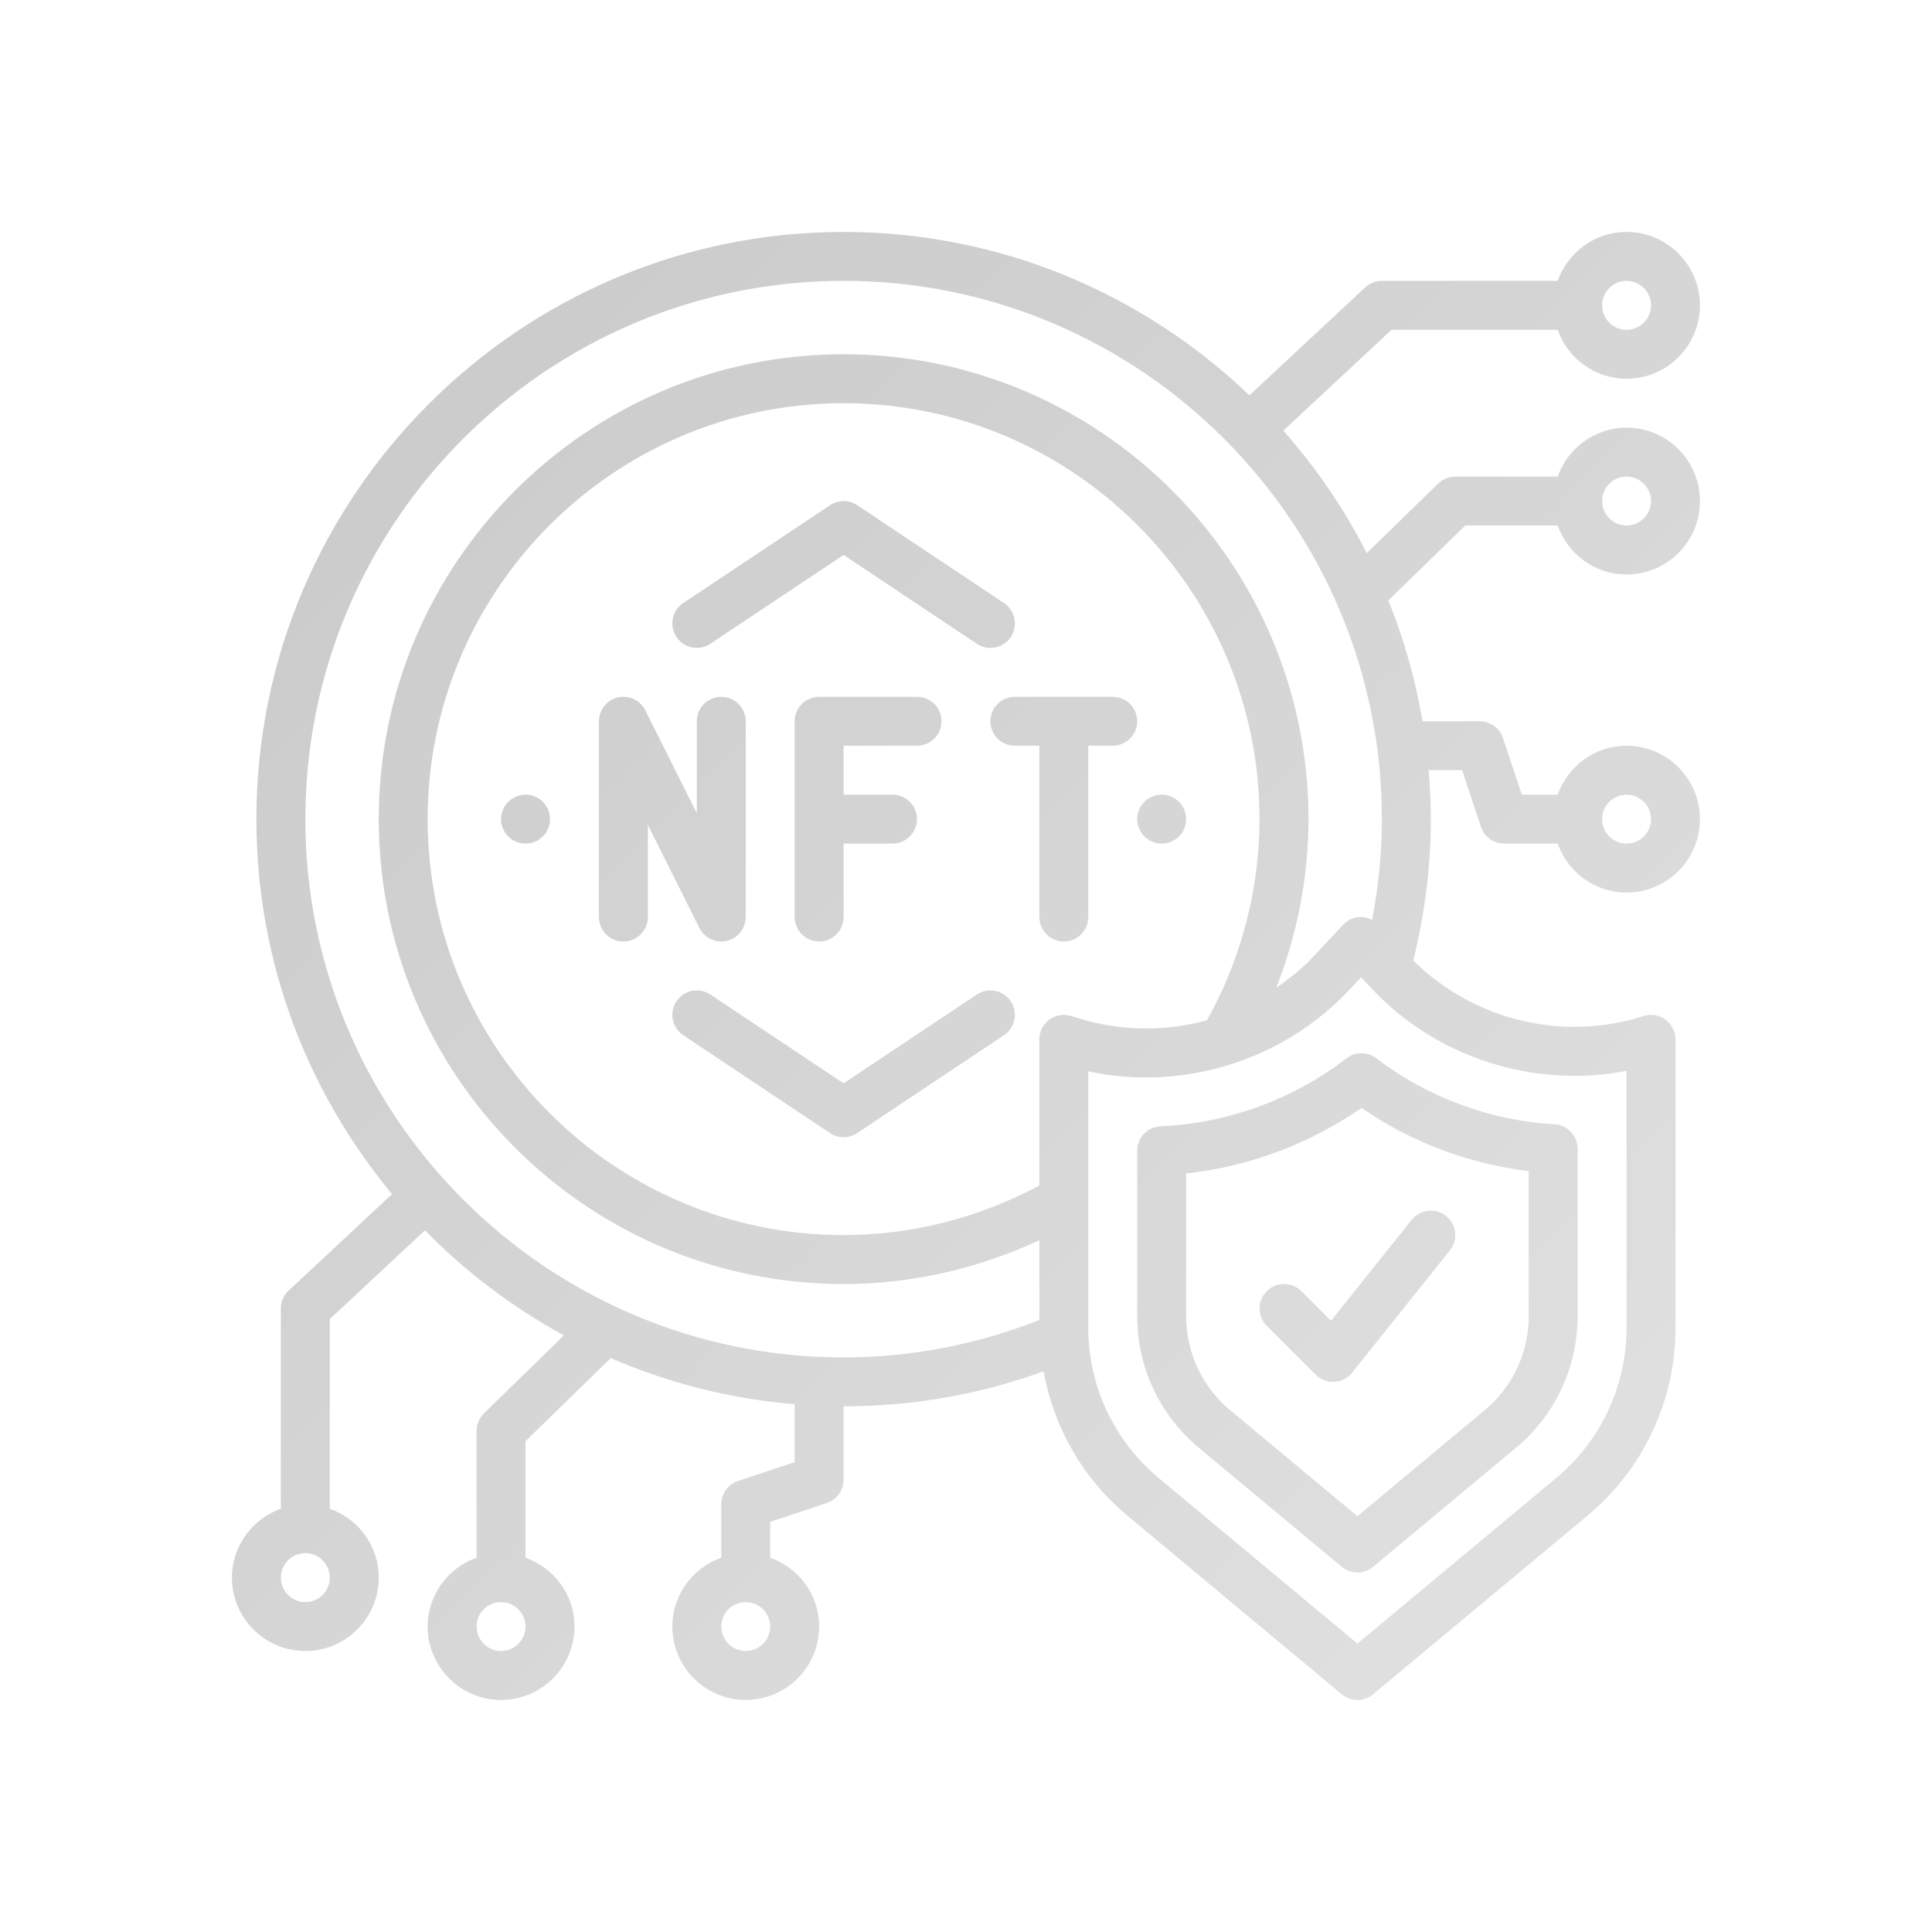 <svg xmlns="http://www.w3.org/2000/svg" xmlns:xlink="http://www.w3.org/1999/xlink" width="200" zoomAndPan="magnify" viewBox="0 0 150 150" height="200" preserveAspectRatio="xMidYMid meet" version="1.0"><defs><filter x="0%" y="0%" width="100%" height="100%" id="b8c9c9674e"><feColorMatrix values="0 0 0 0 1 0 0 0 0 1 0 0 0 0 1 0 0 0 1 0" color-interpolation-filters="sRGB"/></filter><mask id="f502e455d2"><g filter="url(#b8c9c9674e)"><rect x="-15" width="180" fill="#000000" y="-15" height="180" fill-opacity="0.36"/></g></mask><clipPath id="be392dd1d2"><path d="M 0.008 0.008 L 114 0.008 L 114 114 L 0.008 114 Z M 0.008 0.008 " clip-rule="nonzero"/></clipPath><clipPath id="6593778637"><path d="M 95.762 22.801 L 102.938 22.801 C 103.723 25.008 105.812 26.602 108.285 26.602 C 111.43 26.602 113.984 24.047 113.984 20.902 C 113.984 17.762 111.43 15.203 108.285 15.203 C 105.812 15.203 103.723 16.797 102.938 19.004 L 94.988 19.004 C 94.492 19.004 94.016 19.199 93.66 19.543 L 88.117 24.945 C 86.359 21.496 84.18 18.305 81.637 15.434 L 90.039 7.605 L 102.938 7.605 C 103.723 9.812 105.812 11.406 108.285 11.406 C 111.426 11.406 113.984 8.848 113.984 5.707 C 113.984 2.562 111.426 0.008 108.285 0.008 C 105.812 0.008 103.723 1.602 102.938 3.805 L 89.289 3.805 C 88.809 3.805 88.344 3.988 87.992 4.316 L 79.004 12.695 C 70.812 4.848 59.711 0.008 47.496 0.008 C 22.359 0.008 1.906 20.461 1.906 45.598 C 1.906 56.656 5.867 66.805 12.441 74.707 L 4.41 82.203 C 4.023 82.562 3.805 83.062 3.805 83.59 L 3.805 99.137 C 1.602 99.922 0.008 102.012 0.008 104.484 C 0.008 107.629 2.562 110.184 5.707 110.184 C 8.848 110.184 11.406 107.629 11.406 104.484 C 11.406 102.012 9.812 99.922 7.605 99.137 L 7.605 84.414 L 14.992 77.523 C 18.156 80.746 21.789 83.504 25.785 85.68 L 19.578 91.727 C 19.211 92.086 19.004 92.574 19.004 93.09 L 19.004 102.938 C 16.797 103.723 15.203 105.812 15.203 108.285 C 15.203 111.426 17.762 113.984 20.902 113.984 C 24.047 113.984 26.602 111.426 26.602 108.285 C 26.602 105.812 25.008 103.723 22.801 102.938 L 22.801 93.891 L 29.422 87.441 C 33.859 89.367 38.664 90.602 43.699 91.02 L 43.699 95.52 L 39.301 96.984 C 38.523 97.246 38 97.969 38 98.785 L 38 102.938 C 35.793 103.723 34.199 105.812 34.199 108.285 C 34.199 111.426 36.758 113.984 39.898 113.984 C 43.043 113.984 45.598 111.426 45.598 108.285 C 45.598 105.812 44.004 103.723 41.797 102.938 L 41.797 100.156 L 46.199 98.688 C 46.977 98.434 47.496 97.707 47.496 96.887 L 47.496 91.188 C 52.848 91.188 58.059 90.27 63.023 88.469 C 63.809 92.82 66.066 96.789 69.531 99.676 L 86.172 113.543 C 86.523 113.836 86.957 113.984 87.391 113.984 C 87.824 113.984 88.254 113.836 88.605 113.543 L 105.25 99.676 C 109.594 96.055 112.086 90.734 112.086 85.082 L 112.086 62.695 C 112.086 62.09 111.793 61.516 111.305 61.16 C 110.816 60.801 110.18 60.699 109.602 60.887 C 103.32 62.906 96.387 61.195 91.723 56.57 C 92.613 52.973 93.09 49.289 93.09 45.598 C 93.09 44.316 93.023 43.051 92.918 41.797 L 95.52 41.797 L 96.984 46.199 C 97.246 46.977 97.969 47.496 98.785 47.496 L 102.938 47.496 C 103.723 49.703 105.812 51.297 108.285 51.297 C 111.426 51.297 113.984 48.738 113.984 45.598 C 113.984 42.457 111.426 39.898 108.285 39.898 C 105.812 39.898 103.723 41.492 102.938 43.699 L 100.156 43.699 L 98.688 39.301 C 98.434 38.523 97.707 38 96.887 38 L 92.441 38 C 91.895 34.742 90.996 31.602 89.793 28.617 Z M 108.285 19.004 C 109.332 19.004 110.184 19.855 110.184 20.902 C 110.184 21.949 109.332 22.801 108.285 22.801 C 107.238 22.801 106.387 21.949 106.387 20.902 C 106.387 19.855 107.238 19.004 108.285 19.004 Z M 108.285 3.805 C 109.332 3.805 110.184 4.66 110.184 5.707 C 110.184 6.754 109.332 7.605 108.285 7.605 C 107.238 7.605 106.387 6.754 106.387 5.707 C 106.387 4.66 107.238 3.805 108.285 3.805 Z M 5.707 106.387 C 4.66 106.387 3.805 105.531 3.805 104.484 C 3.805 103.438 4.66 102.586 5.707 102.586 C 6.754 102.586 7.605 103.438 7.605 104.484 C 7.605 105.531 6.754 106.387 5.707 106.387 Z M 20.902 110.184 C 19.855 110.184 19.004 109.332 19.004 108.285 C 19.004 107.238 19.855 106.387 20.902 106.387 C 21.949 106.387 22.801 107.238 22.801 108.285 C 22.801 109.332 21.949 110.184 20.902 110.184 Z M 39.898 110.184 C 38.852 110.184 38 109.332 38 108.285 C 38 107.238 38.852 106.387 39.898 106.387 C 40.945 106.387 41.797 107.238 41.797 108.285 C 41.797 109.332 40.945 110.184 39.898 110.184 Z M 108.285 43.699 C 109.332 43.699 110.184 44.551 110.184 45.598 C 110.184 46.645 109.332 47.496 108.285 47.496 C 107.238 47.496 106.387 46.645 106.387 45.598 C 106.387 44.551 107.238 43.699 108.285 43.699 Z M 5.707 45.598 C 5.707 22.555 24.453 3.805 47.496 3.805 C 70.543 3.805 89.289 22.555 89.289 45.598 C 89.289 48.223 89.023 50.844 88.531 53.43 C 88.266 53.293 87.977 53.195 87.668 53.195 C 87.668 53.195 87.668 53.195 87.664 53.195 C 87.141 53.195 86.637 53.414 86.281 53.797 L 83.988 56.25 C 83.113 57.188 82.129 57.973 81.094 58.684 C 82.723 54.516 83.59 50.078 83.59 45.598 C 83.59 25.695 67.398 9.504 47.496 9.504 C 27.594 9.504 11.406 25.695 11.406 45.598 C 11.406 65.5 27.594 81.691 47.496 81.691 C 52.742 81.691 57.934 80.512 62.695 78.289 L 62.695 84.488 C 57.852 86.387 52.754 87.391 47.496 87.391 C 24.453 87.391 5.707 68.641 5.707 45.598 Z M 65.148 60.879 C 64.574 60.703 63.949 60.809 63.465 61.168 C 62.98 61.527 62.695 62.094 62.695 62.695 L 62.695 74.043 C 58.012 76.555 52.785 77.891 47.496 77.891 C 29.691 77.891 15.203 63.406 15.203 45.598 C 15.203 27.793 29.691 13.305 47.496 13.305 C 65.305 13.305 79.789 27.793 79.789 45.598 C 79.789 51.043 78.375 56.422 75.715 61.211 C 72.527 62.086 69.105 62.086 65.855 61.094 Z M 108.285 65.141 L 108.285 85.082 C 108.285 89.605 106.293 93.859 102.816 96.758 L 87.391 109.609 L 71.961 96.754 C 68.488 93.859 66.492 89.605 66.492 85.082 L 66.492 65.18 C 73.812 66.75 81.602 64.363 86.762 58.848 L 87.672 57.875 L 88.488 58.746 C 93.562 64.148 101.109 66.523 108.285 65.141 Z M 108.285 65.141 " clip-rule="nonzero"/></clipPath><linearGradient x1="2.5" gradientTransform="matrix(1.9, 0, 0, 1.9, -3.792, -3.792)" y1="1.5" x2="62.5" gradientUnits="userSpaceOnUse" y2="61.501" id="c55ae8e2e1"><stop stop-opacity="1" stop-color="rgb(45.099%, 45.099%, 45.099%)" offset="0"/><stop stop-opacity="1" stop-color="rgb(45.099%, 45.099%, 45.099%)" offset="0.125"/><stop stop-opacity="1" stop-color="rgb(45.181%, 45.181%, 45.181%)" offset="0.156"/><stop stop-opacity="1" stop-color="rgb(45.37%, 45.37%, 45.37%)" offset="0.164"/><stop stop-opacity="1" stop-color="rgb(45.586%, 45.586%, 45.586%)" offset="0.172"/><stop stop-opacity="1" stop-color="rgb(45.799%, 45.799%, 45.799%)" offset="0.18"/><stop stop-opacity="1" stop-color="rgb(46.014%, 46.014%, 46.014%)" offset="0.188"/><stop stop-opacity="1" stop-color="rgb(46.23%, 46.23%, 46.23%)" offset="0.195"/><stop stop-opacity="1" stop-color="rgb(46.443%, 46.443%, 46.443%)" offset="0.203"/><stop stop-opacity="1" stop-color="rgb(46.658%, 46.658%, 46.658%)" offset="0.211"/><stop stop-opacity="1" stop-color="rgb(46.872%, 46.872%, 46.872%)" offset="0.219"/><stop stop-opacity="1" stop-color="rgb(47.087%, 47.087%, 47.087%)" offset="0.227"/><stop stop-opacity="1" stop-color="rgb(47.302%, 47.302%, 47.302%)" offset="0.234"/><stop stop-opacity="1" stop-color="rgb(47.516%, 47.516%, 47.516%)" offset="0.242"/><stop stop-opacity="1" stop-color="rgb(47.731%, 47.731%, 47.731%)" offset="0.25"/><stop stop-opacity="1" stop-color="rgb(47.945%, 47.945%, 47.945%)" offset="0.258"/><stop stop-opacity="1" stop-color="rgb(48.16%, 48.16%, 48.16%)" offset="0.266"/><stop stop-opacity="1" stop-color="rgb(48.375%, 48.375%, 48.375%)" offset="0.273"/><stop stop-opacity="1" stop-color="rgb(48.589%, 48.589%, 48.589%)" offset="0.281"/><stop stop-opacity="1" stop-color="rgb(48.804%, 48.804%, 48.804%)" offset="0.289"/><stop stop-opacity="1" stop-color="rgb(49.017%, 49.017%, 49.017%)" offset="0.297"/><stop stop-opacity="1" stop-color="rgb(49.232%, 49.232%, 49.232%)" offset="0.305"/><stop stop-opacity="1" stop-color="rgb(49.448%, 49.448%, 49.448%)" offset="0.312"/><stop stop-opacity="1" stop-color="rgb(49.661%, 49.661%, 49.661%)" offset="0.32"/><stop stop-opacity="1" stop-color="rgb(49.876%, 49.876%, 49.876%)" offset="0.328"/><stop stop-opacity="1" stop-color="rgb(50.09%, 50.09%, 50.09%)" offset="0.336"/><stop stop-opacity="1" stop-color="rgb(50.305%, 50.305%, 50.305%)" offset="0.344"/><stop stop-opacity="1" stop-color="rgb(50.519%, 50.519%, 50.519%)" offset="0.352"/><stop stop-opacity="1" stop-color="rgb(50.734%, 50.734%, 50.734%)" offset="0.359"/><stop stop-opacity="1" stop-color="rgb(50.949%, 50.949%, 50.949%)" offset="0.367"/><stop stop-opacity="1" stop-color="rgb(51.163%, 51.163%, 51.163%)" offset="0.375"/><stop stop-opacity="1" stop-color="rgb(51.378%, 51.378%, 51.378%)" offset="0.383"/><stop stop-opacity="1" stop-color="rgb(51.591%, 51.591%, 51.591%)" offset="0.391"/><stop stop-opacity="1" stop-color="rgb(51.807%, 51.807%, 51.807%)" offset="0.398"/><stop stop-opacity="1" stop-color="rgb(52.022%, 52.022%, 52.022%)" offset="0.406"/><stop stop-opacity="1" stop-color="rgb(52.235%, 52.235%, 52.235%)" offset="0.414"/><stop stop-opacity="1" stop-color="rgb(52.451%, 52.451%, 52.451%)" offset="0.422"/><stop stop-opacity="1" stop-color="rgb(52.664%, 52.664%, 52.664%)" offset="0.43"/><stop stop-opacity="1" stop-color="rgb(52.879%, 52.879%, 52.879%)" offset="0.438"/><stop stop-opacity="1" stop-color="rgb(53.094%, 53.094%, 53.094%)" offset="0.445"/><stop stop-opacity="1" stop-color="rgb(53.308%, 53.308%, 53.308%)" offset="0.453"/><stop stop-opacity="1" stop-color="rgb(53.523%, 53.523%, 53.523%)" offset="0.461"/><stop stop-opacity="1" stop-color="rgb(53.737%, 53.737%, 53.737%)" offset="0.469"/><stop stop-opacity="1" stop-color="rgb(53.952%, 53.952%, 53.952%)" offset="0.477"/><stop stop-opacity="1" stop-color="rgb(54.167%, 54.167%, 54.167%)" offset="0.484"/><stop stop-opacity="1" stop-color="rgb(54.381%, 54.381%, 54.381%)" offset="0.492"/><stop stop-opacity="1" stop-color="rgb(54.596%, 54.596%, 54.596%)" offset="0.5"/><stop stop-opacity="1" stop-color="rgb(54.703%, 54.703%, 54.703%)" offset="0.5"/><stop stop-opacity="1" stop-color="rgb(54.81%, 54.81%, 54.81%)" offset="0.5"/><stop stop-opacity="1" stop-color="rgb(54.918%, 54.918%, 54.918%)" offset="0.508"/><stop stop-opacity="1" stop-color="rgb(55.025%, 55.025%, 55.025%)" offset="0.516"/><stop stop-opacity="1" stop-color="rgb(55.24%, 55.24%, 55.24%)" offset="0.523"/><stop stop-opacity="1" stop-color="rgb(55.453%, 55.453%, 55.453%)" offset="0.531"/><stop stop-opacity="1" stop-color="rgb(55.669%, 55.669%, 55.669%)" offset="0.539"/><stop stop-opacity="1" stop-color="rgb(55.882%, 55.882%, 55.882%)" offset="0.547"/><stop stop-opacity="1" stop-color="rgb(56.097%, 56.097%, 56.097%)" offset="0.555"/><stop stop-opacity="1" stop-color="rgb(56.313%, 56.313%, 56.313%)" offset="0.562"/><stop stop-opacity="1" stop-color="rgb(56.526%, 56.526%, 56.526%)" offset="0.57"/><stop stop-opacity="1" stop-color="rgb(56.741%, 56.741%, 56.741%)" offset="0.578"/><stop stop-opacity="1" stop-color="rgb(56.955%, 56.955%, 56.955%)" offset="0.586"/><stop stop-opacity="1" stop-color="rgb(57.17%, 57.17%, 57.17%)" offset="0.594"/><stop stop-opacity="1" stop-color="rgb(57.384%, 57.384%, 57.384%)" offset="0.602"/><stop stop-opacity="1" stop-color="rgb(57.599%, 57.599%, 57.599%)" offset="0.609"/><stop stop-opacity="1" stop-color="rgb(57.814%, 57.814%, 57.814%)" offset="0.617"/><stop stop-opacity="1" stop-color="rgb(58.028%, 58.028%, 58.028%)" offset="0.625"/><stop stop-opacity="1" stop-color="rgb(58.243%, 58.243%, 58.243%)" offset="0.633"/><stop stop-opacity="1" stop-color="rgb(58.456%, 58.456%, 58.456%)" offset="0.641"/><stop stop-opacity="1" stop-color="rgb(58.672%, 58.672%, 58.672%)" offset="0.648"/><stop stop-opacity="1" stop-color="rgb(58.887%, 58.887%, 58.887%)" offset="0.656"/><stop stop-opacity="1" stop-color="rgb(59.1%, 59.1%, 59.1%)" offset="0.664"/><stop stop-opacity="1" stop-color="rgb(59.315%, 59.315%, 59.315%)" offset="0.672"/><stop stop-opacity="1" stop-color="rgb(59.529%, 59.529%, 59.529%)" offset="0.68"/><stop stop-opacity="1" stop-color="rgb(59.744%, 59.744%, 59.744%)" offset="0.688"/><stop stop-opacity="1" stop-color="rgb(59.959%, 59.959%, 59.959%)" offset="0.695"/><stop stop-opacity="1" stop-color="rgb(60.173%, 60.173%, 60.173%)" offset="0.703"/><stop stop-opacity="1" stop-color="rgb(60.388%, 60.388%, 60.388%)" offset="0.711"/><stop stop-opacity="1" stop-color="rgb(60.602%, 60.602%, 60.602%)" offset="0.719"/><stop stop-opacity="1" stop-color="rgb(60.817%, 60.817%, 60.817%)" offset="0.727"/><stop stop-opacity="1" stop-color="rgb(61.032%, 61.032%, 61.032%)" offset="0.734"/><stop stop-opacity="1" stop-color="rgb(61.246%, 61.246%, 61.246%)" offset="0.742"/><stop stop-opacity="1" stop-color="rgb(61.461%, 61.461%, 61.461%)" offset="0.75"/><stop stop-opacity="1" stop-color="rgb(61.675%, 61.675%, 61.675%)" offset="0.758"/><stop stop-opacity="1" stop-color="rgb(61.89%, 61.89%, 61.89%)" offset="0.766"/><stop stop-opacity="1" stop-color="rgb(62.105%, 62.105%, 62.105%)" offset="0.773"/><stop stop-opacity="1" stop-color="rgb(62.318%, 62.318%, 62.318%)" offset="0.781"/><stop stop-opacity="1" stop-color="rgb(62.534%, 62.534%, 62.534%)" offset="0.789"/><stop stop-opacity="1" stop-color="rgb(62.747%, 62.747%, 62.747%)" offset="0.797"/><stop stop-opacity="1" stop-color="rgb(62.962%, 62.962%, 62.962%)" offset="0.805"/><stop stop-opacity="1" stop-color="rgb(63.177%, 63.177%, 63.177%)" offset="0.812"/><stop stop-opacity="1" stop-color="rgb(63.391%, 63.391%, 63.391%)" offset="0.82"/><stop stop-opacity="1" stop-color="rgb(63.606%, 63.606%, 63.606%)" offset="0.828"/><stop stop-opacity="1" stop-color="rgb(63.82%, 63.82%, 63.82%)" offset="0.836"/><stop stop-opacity="1" stop-color="rgb(64.035%, 64.035%, 64.035%)" offset="0.844"/><stop stop-opacity="1" stop-color="rgb(64.249%, 64.249%, 64.249%)" offset="0.852"/><stop stop-opacity="1" stop-color="rgb(64.464%, 64.464%, 64.464%)" offset="0.859"/><stop stop-opacity="1" stop-color="rgb(64.679%, 64.679%, 64.679%)" offset="0.867"/><stop stop-opacity="1" stop-color="rgb(64.893%, 64.893%, 64.893%)" offset="0.875"/><stop stop-opacity="1" stop-color="rgb(65.05%, 65.05%, 65.05%)" offset="1"/></linearGradient><clipPath id="cf75f33e9f"><path d="M 20 43 L 25 43 L 25 48 L 20 48 Z M 20 43 " clip-rule="nonzero"/></clipPath><clipPath id="7fd4288daf"><path d="M 24.703 45.598 C 24.703 45.852 24.652 46.094 24.559 46.324 C 24.461 46.559 24.324 46.762 24.145 46.941 C 23.969 47.121 23.762 47.258 23.531 47.352 C 23.297 47.449 23.055 47.496 22.801 47.496 C 22.551 47.496 22.309 47.449 22.074 47.352 C 21.844 47.258 21.637 47.121 21.461 46.941 C 21.281 46.762 21.145 46.559 21.047 46.324 C 20.953 46.094 20.902 45.852 20.902 45.598 C 20.902 45.348 20.953 45.105 21.047 44.871 C 21.145 44.637 21.281 44.434 21.461 44.254 C 21.637 44.078 21.844 43.938 22.074 43.844 C 22.309 43.746 22.551 43.699 22.801 43.699 C 23.055 43.699 23.297 43.746 23.531 43.844 C 23.762 43.938 23.969 44.078 24.145 44.254 C 24.324 44.434 24.461 44.637 24.559 44.871 C 24.652 45.105 24.703 45.348 24.703 45.598 Z M 24.703 45.598 " clip-rule="nonzero"/></clipPath><linearGradient x1="13" gradientTransform="matrix(1.9, 0, 0, 1.9, -3.792, -3.792)" y1="25" x2="15" gradientUnits="userSpaceOnUse" y2="27" id="342f548518"><stop stop-opacity="1" stop-color="rgb(48.753%, 48.753%, 48.753%)" offset="0"/><stop stop-opacity="1" stop-color="rgb(48.868%, 48.868%, 48.868%)" offset="0.25"/><stop stop-opacity="1" stop-color="rgb(49.097%, 49.097%, 49.097%)" offset="0.5"/><stop stop-opacity="1" stop-color="rgb(49.211%, 49.211%, 49.211%)" offset="0.5"/><stop stop-opacity="1" stop-color="rgb(49.326%, 49.326%, 49.326%)" offset="0.5"/><stop stop-opacity="1" stop-color="rgb(49.44%, 49.44%, 49.44%)" offset="0.75"/><stop stop-opacity="1" stop-color="rgb(49.554%, 49.554%, 49.554%)" offset="1"/></linearGradient><clipPath id="f1fbf7261d"><path d="M 70 43 L 75 43 L 75 48 L 70 48 Z M 70 43 " clip-rule="nonzero"/></clipPath><clipPath id="d6258ae353"><path d="M 74.094 45.598 C 74.094 45.852 74.043 46.094 73.949 46.324 C 73.852 46.559 73.715 46.762 73.535 46.941 C 73.359 47.121 73.152 47.258 72.918 47.352 C 72.688 47.449 72.445 47.496 72.191 47.496 C 71.941 47.496 71.699 47.449 71.465 47.352 C 71.234 47.258 71.027 47.121 70.848 46.941 C 70.672 46.762 70.535 46.559 70.438 46.324 C 70.34 46.094 70.293 45.852 70.293 45.598 C 70.293 45.348 70.34 45.105 70.438 44.871 C 70.535 44.637 70.672 44.434 70.848 44.254 C 71.027 44.078 71.234 43.938 71.465 43.844 C 71.699 43.746 71.941 43.699 72.191 43.699 C 72.445 43.699 72.688 43.746 72.918 43.844 C 73.152 43.938 73.359 44.078 73.535 44.254 C 73.715 44.434 73.852 44.637 73.949 44.871 C 74.043 45.105 74.094 45.348 74.094 45.598 Z M 74.094 45.598 " clip-rule="nonzero"/></clipPath><linearGradient x1="39" gradientTransform="matrix(1.9, 0, 0, 1.9, -3.792, -3.792)" y1="25" x2="41" gradientUnits="userSpaceOnUse" y2="27" id="adbc066cf7"><stop stop-opacity="1" stop-color="rgb(54.703%, 54.703%, 54.703%)" offset="0"/><stop stop-opacity="1" stop-color="rgb(54.817%, 54.817%, 54.817%)" offset="0.25"/><stop stop-opacity="1" stop-color="rgb(55.046%, 55.046%, 55.046%)" offset="0.5"/><stop stop-opacity="1" stop-color="rgb(55.161%, 55.161%, 55.161%)" offset="0.5"/><stop stop-opacity="1" stop-color="rgb(55.275%, 55.275%, 55.275%)" offset="0.5"/><stop stop-opacity="1" stop-color="rgb(55.389%, 55.389%, 55.389%)" offset="0.75"/><stop stop-opacity="1" stop-color="rgb(55.504%, 55.504%, 55.504%)" offset="1"/></linearGradient><clipPath id="1c300ddfba"><path d="M 28 36 L 40 36 L 40 56 L 28 56 Z M 28 36 " clip-rule="nonzero"/></clipPath><clipPath id="e9037820b8"><path d="M 38 55.098 C 38.145 55.098 38.289 55.078 38.438 55.043 C 39.293 54.844 39.898 54.078 39.898 53.195 L 39.898 38 C 39.898 36.949 39.047 36.102 38 36.102 C 36.949 36.102 36.102 36.949 36.102 38 L 36.102 45.148 L 32.102 37.152 C 31.707 36.363 30.832 35.949 29.965 36.152 C 29.109 36.352 28.5 37.117 28.5 38 L 28.5 53.195 C 28.5 54.246 29.352 55.098 30.402 55.098 C 31.449 55.098 32.301 54.246 32.301 53.195 L 32.301 46.047 L 36.301 54.047 C 36.629 54.699 37.293 55.098 38 55.098 Z M 38 55.098 " clip-rule="nonzero"/></clipPath><linearGradient x1="15.96" gradientTransform="matrix(1.9, 0, 0, 1.9, -3.792, -3.792)" y1="21.96" x2="24" gradientUnits="userSpaceOnUse" y2="30" id="60b29e3781"><stop stop-opacity="1" stop-color="rgb(48.735%, 48.735%, 48.735%)" offset="0"/><stop stop-opacity="1" stop-color="rgb(48.849%, 48.849%, 48.849%)" offset="0.062"/><stop stop-opacity="1" stop-color="rgb(49.08%, 49.08%, 49.08%)" offset="0.125"/><stop stop-opacity="1" stop-color="rgb(49.31%, 49.31%, 49.31%)" offset="0.188"/><stop stop-opacity="1" stop-color="rgb(49.539%, 49.539%, 49.539%)" offset="0.25"/><stop stop-opacity="1" stop-color="rgb(49.77%, 49.77%, 49.77%)" offset="0.312"/><stop stop-opacity="1" stop-color="rgb(50%, 50%, 50%)" offset="0.373"/><stop stop-opacity="1" stop-color="rgb(50.114%, 50.114%, 50.114%)" offset="0.375"/><stop stop-opacity="1" stop-color="rgb(50.229%, 50.229%, 50.229%)" offset="0.438"/><stop stop-opacity="1" stop-color="rgb(50.459%, 50.459%, 50.459%)" offset="0.5"/><stop stop-opacity="1" stop-color="rgb(50.69%, 50.69%, 50.69%)" offset="0.562"/><stop stop-opacity="1" stop-color="rgb(50.92%, 50.92%, 50.92%)" offset="0.625"/><stop stop-opacity="1" stop-color="rgb(51.149%, 51.149%, 51.149%)" offset="0.627"/><stop stop-opacity="1" stop-color="rgb(51.265%, 51.265%, 51.265%)" offset="0.688"/><stop stop-opacity="1" stop-color="rgb(51.379%, 51.379%, 51.379%)" offset="0.75"/><stop stop-opacity="1" stop-color="rgb(51.61%, 51.61%, 51.61%)" offset="0.812"/><stop stop-opacity="1" stop-color="rgb(51.839%, 51.839%, 51.839%)" offset="0.875"/><stop stop-opacity="1" stop-color="rgb(52.069%, 52.069%, 52.069%)" offset="0.938"/><stop stop-opacity="1" stop-color="rgb(52.3%, 52.3%, 52.3%)" offset="1"/></linearGradient><clipPath id="4ecd7dc243"><path d="M 43 36 L 56 36 L 56 56 L 43 56 Z M 43 36 " clip-rule="nonzero"/></clipPath><clipPath id="dfb639078a"><path d="M 53.195 39.898 C 54.246 39.898 55.098 39.047 55.098 38 C 55.098 36.949 54.246 36.102 53.195 36.102 L 45.598 36.102 C 44.551 36.102 43.699 36.949 43.699 38 L 43.699 53.195 C 43.699 54.246 44.551 55.098 45.598 55.098 C 46.648 55.098 47.496 54.246 47.496 53.195 L 47.496 47.496 L 51.297 47.496 C 52.344 47.496 53.195 46.648 53.195 45.598 C 53.195 44.551 52.344 43.699 51.297 43.699 L 47.496 43.699 L 47.496 39.898 Z M 53.195 39.898 " clip-rule="nonzero"/></clipPath><linearGradient x1="24" gradientTransform="matrix(1.9, 0, 0, 1.9, -3.792, -3.792)" y1="22" x2="32" gradientUnits="userSpaceOnUse" y2="30" id="13a94b40f9"><stop stop-opacity="1" stop-color="rgb(50.584%, 50.584%, 50.584%)" offset="0"/><stop stop-opacity="1" stop-color="rgb(50.699%, 50.699%, 50.699%)" offset="0.062"/><stop stop-opacity="1" stop-color="rgb(50.928%, 50.928%, 50.928%)" offset="0.125"/><stop stop-opacity="1" stop-color="rgb(51.157%, 51.157%, 51.157%)" offset="0.188"/><stop stop-opacity="1" stop-color="rgb(51.385%, 51.385%, 51.385%)" offset="0.25"/><stop stop-opacity="1" stop-color="rgb(51.614%, 51.614%, 51.614%)" offset="0.312"/><stop stop-opacity="1" stop-color="rgb(51.843%, 51.843%, 51.843%)" offset="0.375"/><stop stop-opacity="1" stop-color="rgb(51.958%, 51.958%, 51.958%)" offset="0.375"/><stop stop-opacity="1" stop-color="rgb(52.072%, 52.072%, 52.072%)" offset="0.438"/><stop stop-opacity="1" stop-color="rgb(52.301%, 52.301%, 52.301%)" offset="0.5"/><stop stop-opacity="1" stop-color="rgb(52.53%, 52.53%, 52.53%)" offset="0.562"/><stop stop-opacity="1" stop-color="rgb(52.759%, 52.759%, 52.759%)" offset="0.625"/><stop stop-opacity="1" stop-color="rgb(52.988%, 52.988%, 52.988%)" offset="0.625"/><stop stop-opacity="1" stop-color="rgb(53.102%, 53.102%, 53.102%)" offset="0.688"/><stop stop-opacity="1" stop-color="rgb(53.217%, 53.217%, 53.217%)" offset="0.75"/><stop stop-opacity="1" stop-color="rgb(53.444%, 53.444%, 53.444%)" offset="0.812"/><stop stop-opacity="1" stop-color="rgb(53.673%, 53.673%, 53.673%)" offset="0.875"/><stop stop-opacity="1" stop-color="rgb(53.902%, 53.902%, 53.902%)" offset="0.938"/><stop stop-opacity="1" stop-color="rgb(54.131%, 54.131%, 54.131%)" offset="1"/></linearGradient><clipPath id="f2bf81eb85"><path d="M 58 36 L 71 36 L 71 56 L 58 56 Z M 58 36 " clip-rule="nonzero"/></clipPath><clipPath id="0a0bfd1cf8"><path d="M 68.395 36.102 L 60.793 36.102 C 59.746 36.102 58.895 36.949 58.895 38 C 58.895 39.047 59.746 39.898 60.793 39.898 L 62.695 39.898 L 62.695 53.195 C 62.695 54.246 63.547 55.098 64.594 55.098 C 65.645 55.098 66.492 54.246 66.492 53.195 L 66.492 39.898 L 68.395 39.898 C 69.441 39.898 70.293 39.047 70.293 38 C 70.293 36.949 69.441 36.102 68.395 36.102 Z M 68.395 36.102 " clip-rule="nonzero"/></clipPath><linearGradient x1="32.5" gradientTransform="matrix(1.9, 0, 0, 1.9, -3.792, -3.792)" y1="21.5" x2="40.5" gradientUnits="userSpaceOnUse" y2="29.5" id="6309b48dda"><stop stop-opacity="1" stop-color="rgb(52.415%, 52.415%, 52.415%)" offset="0"/><stop stop-opacity="1" stop-color="rgb(52.53%, 52.53%, 52.53%)" offset="0.062"/><stop stop-opacity="1" stop-color="rgb(52.759%, 52.759%, 52.759%)" offset="0.125"/><stop stop-opacity="1" stop-color="rgb(52.988%, 52.988%, 52.988%)" offset="0.188"/><stop stop-opacity="1" stop-color="rgb(53.217%, 53.217%, 53.217%)" offset="0.25"/><stop stop-opacity="1" stop-color="rgb(53.444%, 53.444%, 53.444%)" offset="0.312"/><stop stop-opacity="1" stop-color="rgb(53.673%, 53.673%, 53.673%)" offset="0.375"/><stop stop-opacity="1" stop-color="rgb(53.787%, 53.787%, 53.787%)" offset="0.375"/><stop stop-opacity="1" stop-color="rgb(53.902%, 53.902%, 53.902%)" offset="0.438"/><stop stop-opacity="1" stop-color="rgb(54.131%, 54.131%, 54.131%)" offset="0.5"/><stop stop-opacity="1" stop-color="rgb(54.359%, 54.359%, 54.359%)" offset="0.562"/><stop stop-opacity="1" stop-color="rgb(54.588%, 54.588%, 54.588%)" offset="0.625"/><stop stop-opacity="1" stop-color="rgb(54.817%, 54.817%, 54.817%)" offset="0.625"/><stop stop-opacity="1" stop-color="rgb(54.932%, 54.932%, 54.932%)" offset="0.688"/><stop stop-opacity="1" stop-color="rgb(55.046%, 55.046%, 55.046%)" offset="0.75"/><stop stop-opacity="1" stop-color="rgb(55.275%, 55.275%, 55.275%)" offset="0.812"/><stop stop-opacity="1" stop-color="rgb(55.504%, 55.504%, 55.504%)" offset="0.875"/><stop stop-opacity="1" stop-color="rgb(55.733%, 55.733%, 55.733%)" offset="0.938"/><stop stop-opacity="1" stop-color="rgb(55.962%, 55.962%, 55.962%)" offset="1"/></linearGradient><clipPath id="a33ec72eb0"><path d="M 34 20 L 61 20 L 61 33 L 34 33 Z M 34 20 " clip-rule="nonzero"/></clipPath><clipPath id="b6906cc9f4"><path d="M 37.152 31.98 L 47.496 25.086 L 57.84 31.98 C 58.164 32.199 58.531 32.301 58.895 32.301 C 59.508 32.301 60.109 32.004 60.477 31.457 C 61.059 30.582 60.82 29.402 59.949 28.82 L 48.551 21.223 C 47.914 20.797 47.082 20.797 46.445 21.223 L 35.047 28.82 C 34.176 29.402 33.941 30.582 34.52 31.457 C 35.102 32.324 36.277 32.566 37.152 31.98 Z M 37.152 31.98 " clip-rule="nonzero"/></clipPath><linearGradient x1="20.904" gradientTransform="matrix(1.9, 0, 0, 1.9, -3.792, -3.792)" y1="11.903" x2="31.139" gradientUnits="userSpaceOnUse" y2="22.139" id="f00ea8f0bd"><stop stop-opacity="1" stop-color="rgb(47.565%, 47.565%, 47.565%)" offset="0"/><stop stop-opacity="1" stop-color="rgb(47.711%, 47.711%, 47.711%)" offset="0.062"/><stop stop-opacity="1" stop-color="rgb(48.004%, 48.004%, 48.004%)" offset="0.125"/><stop stop-opacity="1" stop-color="rgb(48.297%, 48.297%, 48.297%)" offset="0.188"/><stop stop-opacity="1" stop-color="rgb(48.59%, 48.59%, 48.59%)" offset="0.25"/><stop stop-opacity="1" stop-color="rgb(48.883%, 48.883%, 48.883%)" offset="0.303"/><stop stop-opacity="1" stop-color="rgb(49.03%, 49.03%, 49.03%)" offset="0.312"/><stop stop-opacity="1" stop-color="rgb(49.176%, 49.176%, 49.176%)" offset="0.375"/><stop stop-opacity="1" stop-color="rgb(49.469%, 49.469%, 49.469%)" offset="0.438"/><stop stop-opacity="1" stop-color="rgb(49.76%, 49.76%, 49.76%)" offset="0.5"/><stop stop-opacity="1" stop-color="rgb(50.053%, 50.053%, 50.053%)" offset="0.562"/><stop stop-opacity="1" stop-color="rgb(50.346%, 50.346%, 50.346%)" offset="0.625"/><stop stop-opacity="1" stop-color="rgb(50.639%, 50.639%, 50.639%)" offset="0.688"/><stop stop-opacity="1" stop-color="rgb(50.932%, 50.932%, 50.932%)" offset="0.697"/><stop stop-opacity="1" stop-color="rgb(51.079%, 51.079%, 51.079%)" offset="0.75"/><stop stop-opacity="1" stop-color="rgb(51.225%, 51.225%, 51.225%)" offset="0.812"/><stop stop-opacity="1" stop-color="rgb(51.518%, 51.518%, 51.518%)" offset="0.875"/><stop stop-opacity="1" stop-color="rgb(51.81%, 51.81%, 51.81%)" offset="0.938"/><stop stop-opacity="1" stop-color="rgb(52.103%, 52.103%, 52.103%)" offset="1"/></linearGradient><clipPath id="560de54db6"><path d="M 34 58 L 61 58 L 61 71 L 34 71 Z M 34 58 " clip-rule="nonzero"/></clipPath><clipPath id="c3f93fc770"><path d="M 57.84 59.215 L 47.496 66.109 L 37.152 59.215 C 36.281 58.629 35.102 58.867 34.52 59.742 C 33.938 60.613 34.172 61.793 35.047 62.375 L 46.445 69.973 C 46.762 70.188 47.133 70.293 47.496 70.293 C 47.863 70.293 48.234 70.188 48.551 69.973 L 59.949 62.375 C 60.82 61.793 61.059 60.613 60.477 59.742 C 59.895 58.867 58.715 58.629 57.84 59.215 Z M 57.84 59.215 " clip-rule="nonzero"/></clipPath><linearGradient x1="22.861" gradientTransform="matrix(1.9, 0, 0, 1.9, -3.792, -3.792)" y1="29.861" x2="33.069" gradientUnits="userSpaceOnUse" y2="40.069" id="17de0d578c"><stop stop-opacity="1" stop-color="rgb(52.122%, 52.122%, 52.122%)" offset="0"/><stop stop-opacity="1" stop-color="rgb(52.267%, 52.267%, 52.267%)" offset="0.062"/><stop stop-opacity="1" stop-color="rgb(52.56%, 52.56%, 52.56%)" offset="0.125"/><stop stop-opacity="1" stop-color="rgb(52.852%, 52.852%, 52.852%)" offset="0.188"/><stop stop-opacity="1" stop-color="rgb(53.143%, 53.143%, 53.143%)" offset="0.25"/><stop stop-opacity="1" stop-color="rgb(53.436%, 53.436%, 53.436%)" offset="0.301"/><stop stop-opacity="1" stop-color="rgb(53.583%, 53.583%, 53.583%)" offset="0.312"/><stop stop-opacity="1" stop-color="rgb(53.728%, 53.728%, 53.728%)" offset="0.375"/><stop stop-opacity="1" stop-color="rgb(54.019%, 54.019%, 54.019%)" offset="0.438"/><stop stop-opacity="1" stop-color="rgb(54.312%, 54.312%, 54.312%)" offset="0.5"/><stop stop-opacity="1" stop-color="rgb(54.604%, 54.604%, 54.604%)" offset="0.562"/><stop stop-opacity="1" stop-color="rgb(54.897%, 54.897%, 54.897%)" offset="0.625"/><stop stop-opacity="1" stop-color="rgb(55.188%, 55.188%, 55.188%)" offset="0.688"/><stop stop-opacity="1" stop-color="rgb(55.479%, 55.479%, 55.479%)" offset="0.699"/><stop stop-opacity="1" stop-color="rgb(55.626%, 55.626%, 55.626%)" offset="0.75"/><stop stop-opacity="1" stop-color="rgb(55.772%, 55.772%, 55.772%)" offset="0.812"/><stop stop-opacity="1" stop-color="rgb(56.064%, 56.064%, 56.064%)" offset="0.875"/><stop stop-opacity="1" stop-color="rgb(56.355%, 56.355%, 56.355%)" offset="0.938"/><stop stop-opacity="1" stop-color="rgb(56.648%, 56.648%, 56.648%)" offset="1"/></linearGradient><clipPath id="912d5d8cf7"><path d="M 70 63 L 105 63 L 105 105 L 70 105 Z M 70 63 " clip-rule="nonzero"/></clipPath><clipPath id="fa284156b2"><path d="M 86.535 64.172 C 82.418 67.352 77.293 69.223 72.109 69.445 C 71.094 69.488 70.293 70.328 70.293 71.344 L 70.293 84.191 C 70.293 88.148 72.035 91.871 75.078 94.406 L 86.172 103.648 C 86.527 103.945 86.957 104.09 87.391 104.09 C 87.82 104.09 88.254 103.945 88.605 103.648 L 99.699 94.406 C 102.742 91.871 104.484 88.148 104.484 84.191 L 104.484 71.188 C 104.484 70.184 103.703 69.352 102.699 69.293 C 97.664 68.992 92.875 67.219 88.848 64.16 C 88.164 63.641 87.215 63.645 86.535 64.172 Z M 100.688 72.926 L 100.688 84.191 C 100.688 87.02 99.441 89.68 97.27 91.488 L 87.391 99.719 L 77.508 91.488 C 75.34 89.68 74.094 87.02 74.094 84.191 L 74.094 73.105 C 78.949 72.582 83.684 70.812 87.707 68.02 C 91.59 70.688 96.023 72.359 100.688 72.926 Z M 100.688 72.926 " clip-rule="nonzero"/></clipPath><linearGradient x1="39.181" gradientTransform="matrix(1.9, 0, 0, 1.9, -3.792, -3.792)" y1="35.318" x2="58.827" gradientUnits="userSpaceOnUse" y2="54.965" id="9e1393b43d"><stop stop-opacity="1" stop-color="rgb(57.106%, 57.106%, 57.106%)" offset="0"/><stop stop-opacity="1" stop-color="rgb(57.246%, 57.246%, 57.246%)" offset="0.031"/><stop stop-opacity="1" stop-color="rgb(57.527%, 57.527%, 57.527%)" offset="0.062"/><stop stop-opacity="1" stop-color="rgb(57.808%, 57.808%, 57.808%)" offset="0.094"/><stop stop-opacity="1" stop-color="rgb(58.089%, 58.089%, 58.089%)" offset="0.125"/><stop stop-opacity="1" stop-color="rgb(58.369%, 58.369%, 58.369%)" offset="0.156"/><stop stop-opacity="1" stop-color="rgb(58.652%, 58.652%, 58.652%)" offset="0.188"/><stop stop-opacity="1" stop-color="rgb(58.932%, 58.932%, 58.932%)" offset="0.219"/><stop stop-opacity="1" stop-color="rgb(59.213%, 59.213%, 59.213%)" offset="0.25"/><stop stop-opacity="1" stop-color="rgb(59.494%, 59.494%, 59.494%)" offset="0.281"/><stop stop-opacity="1" stop-color="rgb(59.775%, 59.775%, 59.775%)" offset="0.312"/><stop stop-opacity="1" stop-color="rgb(60.056%, 60.056%, 60.056%)" offset="0.344"/><stop stop-opacity="1" stop-color="rgb(60.336%, 60.336%, 60.336%)" offset="0.375"/><stop stop-opacity="1" stop-color="rgb(60.619%, 60.619%, 60.619%)" offset="0.406"/><stop stop-opacity="1" stop-color="rgb(60.899%, 60.899%, 60.899%)" offset="0.438"/><stop stop-opacity="1" stop-color="rgb(61.18%, 61.18%, 61.18%)" offset="0.458"/><stop stop-opacity="1" stop-color="rgb(61.32%, 61.32%, 61.32%)" offset="0.469"/><stop stop-opacity="1" stop-color="rgb(61.461%, 61.461%, 61.461%)" offset="0.5"/><stop stop-opacity="1" stop-color="rgb(61.742%, 61.742%, 61.742%)" offset="0.531"/><stop stop-opacity="1" stop-color="rgb(62.022%, 62.022%, 62.022%)" offset="0.542"/><stop stop-opacity="1" stop-color="rgb(62.163%, 62.163%, 62.163%)" offset="0.562"/><stop stop-opacity="1" stop-color="rgb(62.303%, 62.303%, 62.303%)" offset="0.594"/><stop stop-opacity="1" stop-color="rgb(62.585%, 62.585%, 62.585%)" offset="0.625"/><stop stop-opacity="1" stop-color="rgb(62.866%, 62.866%, 62.866%)" offset="0.656"/><stop stop-opacity="1" stop-color="rgb(63.147%, 63.147%, 63.147%)" offset="0.688"/><stop stop-opacity="1" stop-color="rgb(63.428%, 63.428%, 63.428%)" offset="0.719"/><stop stop-opacity="1" stop-color="rgb(63.708%, 63.708%, 63.708%)" offset="0.75"/><stop stop-opacity="1" stop-color="rgb(63.989%, 63.989%, 63.989%)" offset="0.781"/><stop stop-opacity="1" stop-color="rgb(64.27%, 64.27%, 64.27%)" offset="0.812"/><stop stop-opacity="1" stop-color="rgb(64.552%, 64.552%, 64.552%)" offset="0.844"/><stop stop-opacity="1" stop-color="rgb(64.833%, 64.833%, 64.833%)" offset="0.875"/><stop stop-opacity="1" stop-color="rgb(65.036%, 65.036%, 65.036%)" offset="1"/></linearGradient><clipPath id="7add0a28f1"><path d="M 79 75 L 95 75 L 95 90 L 79 90 Z M 79 75 " clip-rule="nonzero"/></clipPath><clipPath id="f10f3fd7d3"><path d="M 84.148 88.734 C 84.504 89.09 84.988 89.289 85.488 89.289 C 85.527 89.289 85.559 89.289 85.594 89.289 C 86.133 89.258 86.637 89 86.973 88.578 L 94.57 79.078 C 95.227 78.262 95.094 77.062 94.277 76.41 C 93.457 75.758 92.262 75.887 91.605 76.707 L 85.336 84.547 L 83.035 82.246 C 82.293 81.504 81.094 81.504 80.348 82.246 C 79.605 82.988 79.605 84.191 80.348 84.934 Z M 84.148 88.734 " clip-rule="nonzero"/></clipPath><linearGradient x1="44.64" gradientTransform="matrix(1.9, 0, 0, 1.9, -3.792, -3.792)" y1="41.14" x2="52.313" gradientUnits="userSpaceOnUse" y2="48.813" id="db0680680c"><stop stop-opacity="1" stop-color="rgb(59.686%, 59.686%, 59.686%)" offset="0"/><stop stop-opacity="1" stop-color="rgb(59.796%, 59.796%, 59.796%)" offset="0.062"/><stop stop-opacity="1" stop-color="rgb(60.016%, 60.016%, 60.016%)" offset="0.125"/><stop stop-opacity="1" stop-color="rgb(60.236%, 60.236%, 60.236%)" offset="0.188"/><stop stop-opacity="1" stop-color="rgb(60.455%, 60.455%, 60.455%)" offset="0.25"/><stop stop-opacity="1" stop-color="rgb(60.675%, 60.675%, 60.675%)" offset="0.312"/><stop stop-opacity="1" stop-color="rgb(60.895%, 60.895%, 60.895%)" offset="0.375"/><stop stop-opacity="1" stop-color="rgb(61.113%, 61.113%, 61.113%)" offset="0.438"/><stop stop-opacity="1" stop-color="rgb(61.333%, 61.333%, 61.333%)" offset="0.464"/><stop stop-opacity="1" stop-color="rgb(61.443%, 61.443%, 61.443%)" offset="0.5"/><stop stop-opacity="1" stop-color="rgb(61.552%, 61.552%, 61.552%)" offset="0.536"/><stop stop-opacity="1" stop-color="rgb(61.662%, 61.662%, 61.662%)" offset="0.562"/><stop stop-opacity="1" stop-color="rgb(61.772%, 61.772%, 61.772%)" offset="0.625"/><stop stop-opacity="1" stop-color="rgb(61.992%, 61.992%, 61.992%)" offset="0.688"/><stop stop-opacity="1" stop-color="rgb(62.212%, 62.212%, 62.212%)" offset="0.75"/><stop stop-opacity="1" stop-color="rgb(62.43%, 62.43%, 62.43%)" offset="0.812"/><stop stop-opacity="1" stop-color="rgb(62.65%, 62.65%, 62.65%)" offset="0.875"/><stop stop-opacity="1" stop-color="rgb(62.869%, 62.869%, 62.869%)" offset="0.938"/><stop stop-opacity="1" stop-color="rgb(63.089%, 63.089%, 63.089%)" offset="1"/></linearGradient><clipPath id="24a6e720e0"><rect x="0" width="116" y="0" height="114"/></clipPath></defs><g mask="url(#f502e455d2)"><g transform="matrix(1, 0, 0, 1, 18, 18)"><g clip-path="url(#24a6e720e0)"><g clip-path="url(#be392dd1d2)"><g clip-path="url(#6593778637)"><path fill="url(#c55ae8e2e1)" d="M 0.008 0.008 L 0.008 113.984 L 113.984 113.984 L 113.984 0.008 Z M 0.008 0.008 " fill-rule="nonzero"/></g></g><g clip-path="url(#cf75f33e9f)"><g clip-path="url(#7fd4288daf)"><path fill="url(#342f548518)" d="M 20.902 43.699 L 20.902 47.496 L 24.703 47.496 L 24.703 43.699 Z M 20.902 43.699 " fill-rule="nonzero"/></g></g><g clip-path="url(#f1fbf7261d)"><g clip-path="url(#d6258ae353)"><path fill="url(#adbc066cf7)" d="M 70.293 43.699 L 70.293 47.496 L 74.094 47.496 L 74.094 43.699 Z M 70.293 43.699 " fill-rule="nonzero"/></g></g><g clip-path="url(#1c300ddfba)"><g clip-path="url(#e9037820b8)"><path fill="url(#60b29e3781)" d="M 28.5 35.949 L 28.5 55.098 L 39.898 55.098 L 39.898 35.949 Z M 28.5 35.949 " fill-rule="nonzero"/></g></g><g clip-path="url(#4ecd7dc243)"><g clip-path="url(#dfb639078a)"><path fill="url(#13a94b40f9)" d="M 43.699 36.102 L 43.699 55.098 L 55.098 55.098 L 55.098 36.102 Z M 43.699 36.102 " fill-rule="nonzero"/></g></g><g clip-path="url(#f2bf81eb85)"><g clip-path="url(#0a0bfd1cf8)"><path fill="url(#6309b48dda)" d="M 58.895 36.102 L 58.895 55.098 L 70.293 55.098 L 70.293 36.102 Z M 58.895 36.102 " fill-rule="nonzero"/></g></g><g clip-path="url(#a33ec72eb0)"><g clip-path="url(#b6906cc9f4)"><path fill="url(#f00ea8f0bd)" d="M 33.941 20.797 L 33.941 32.566 L 61.059 32.566 L 61.059 20.797 Z M 33.941 20.797 " fill-rule="nonzero"/></g></g><g clip-path="url(#560de54db6)"><g clip-path="url(#c3f93fc770)"><path fill="url(#17de0d578c)" d="M 33.938 58.629 L 33.938 70.293 L 61.059 70.293 L 61.059 58.629 Z M 33.938 58.629 " fill-rule="nonzero"/></g></g><g clip-path="url(#912d5d8cf7)"><g clip-path="url(#fa284156b2)"><path fill="url(#9e1393b43d)" d="M 70.293 63.641 L 70.293 104.09 L 104.484 104.09 L 104.484 63.641 Z M 70.293 63.641 " fill-rule="nonzero"/></g></g><g clip-path="url(#7add0a28f1)"><g clip-path="url(#f10f3fd7d3)"><path fill="url(#db0680680c)" d="M 79.605 75.758 L 79.605 89.289 L 95.227 89.289 L 95.227 75.758 Z M 79.605 75.758 " fill-rule="nonzero"/></g></g></g></g></g></svg>